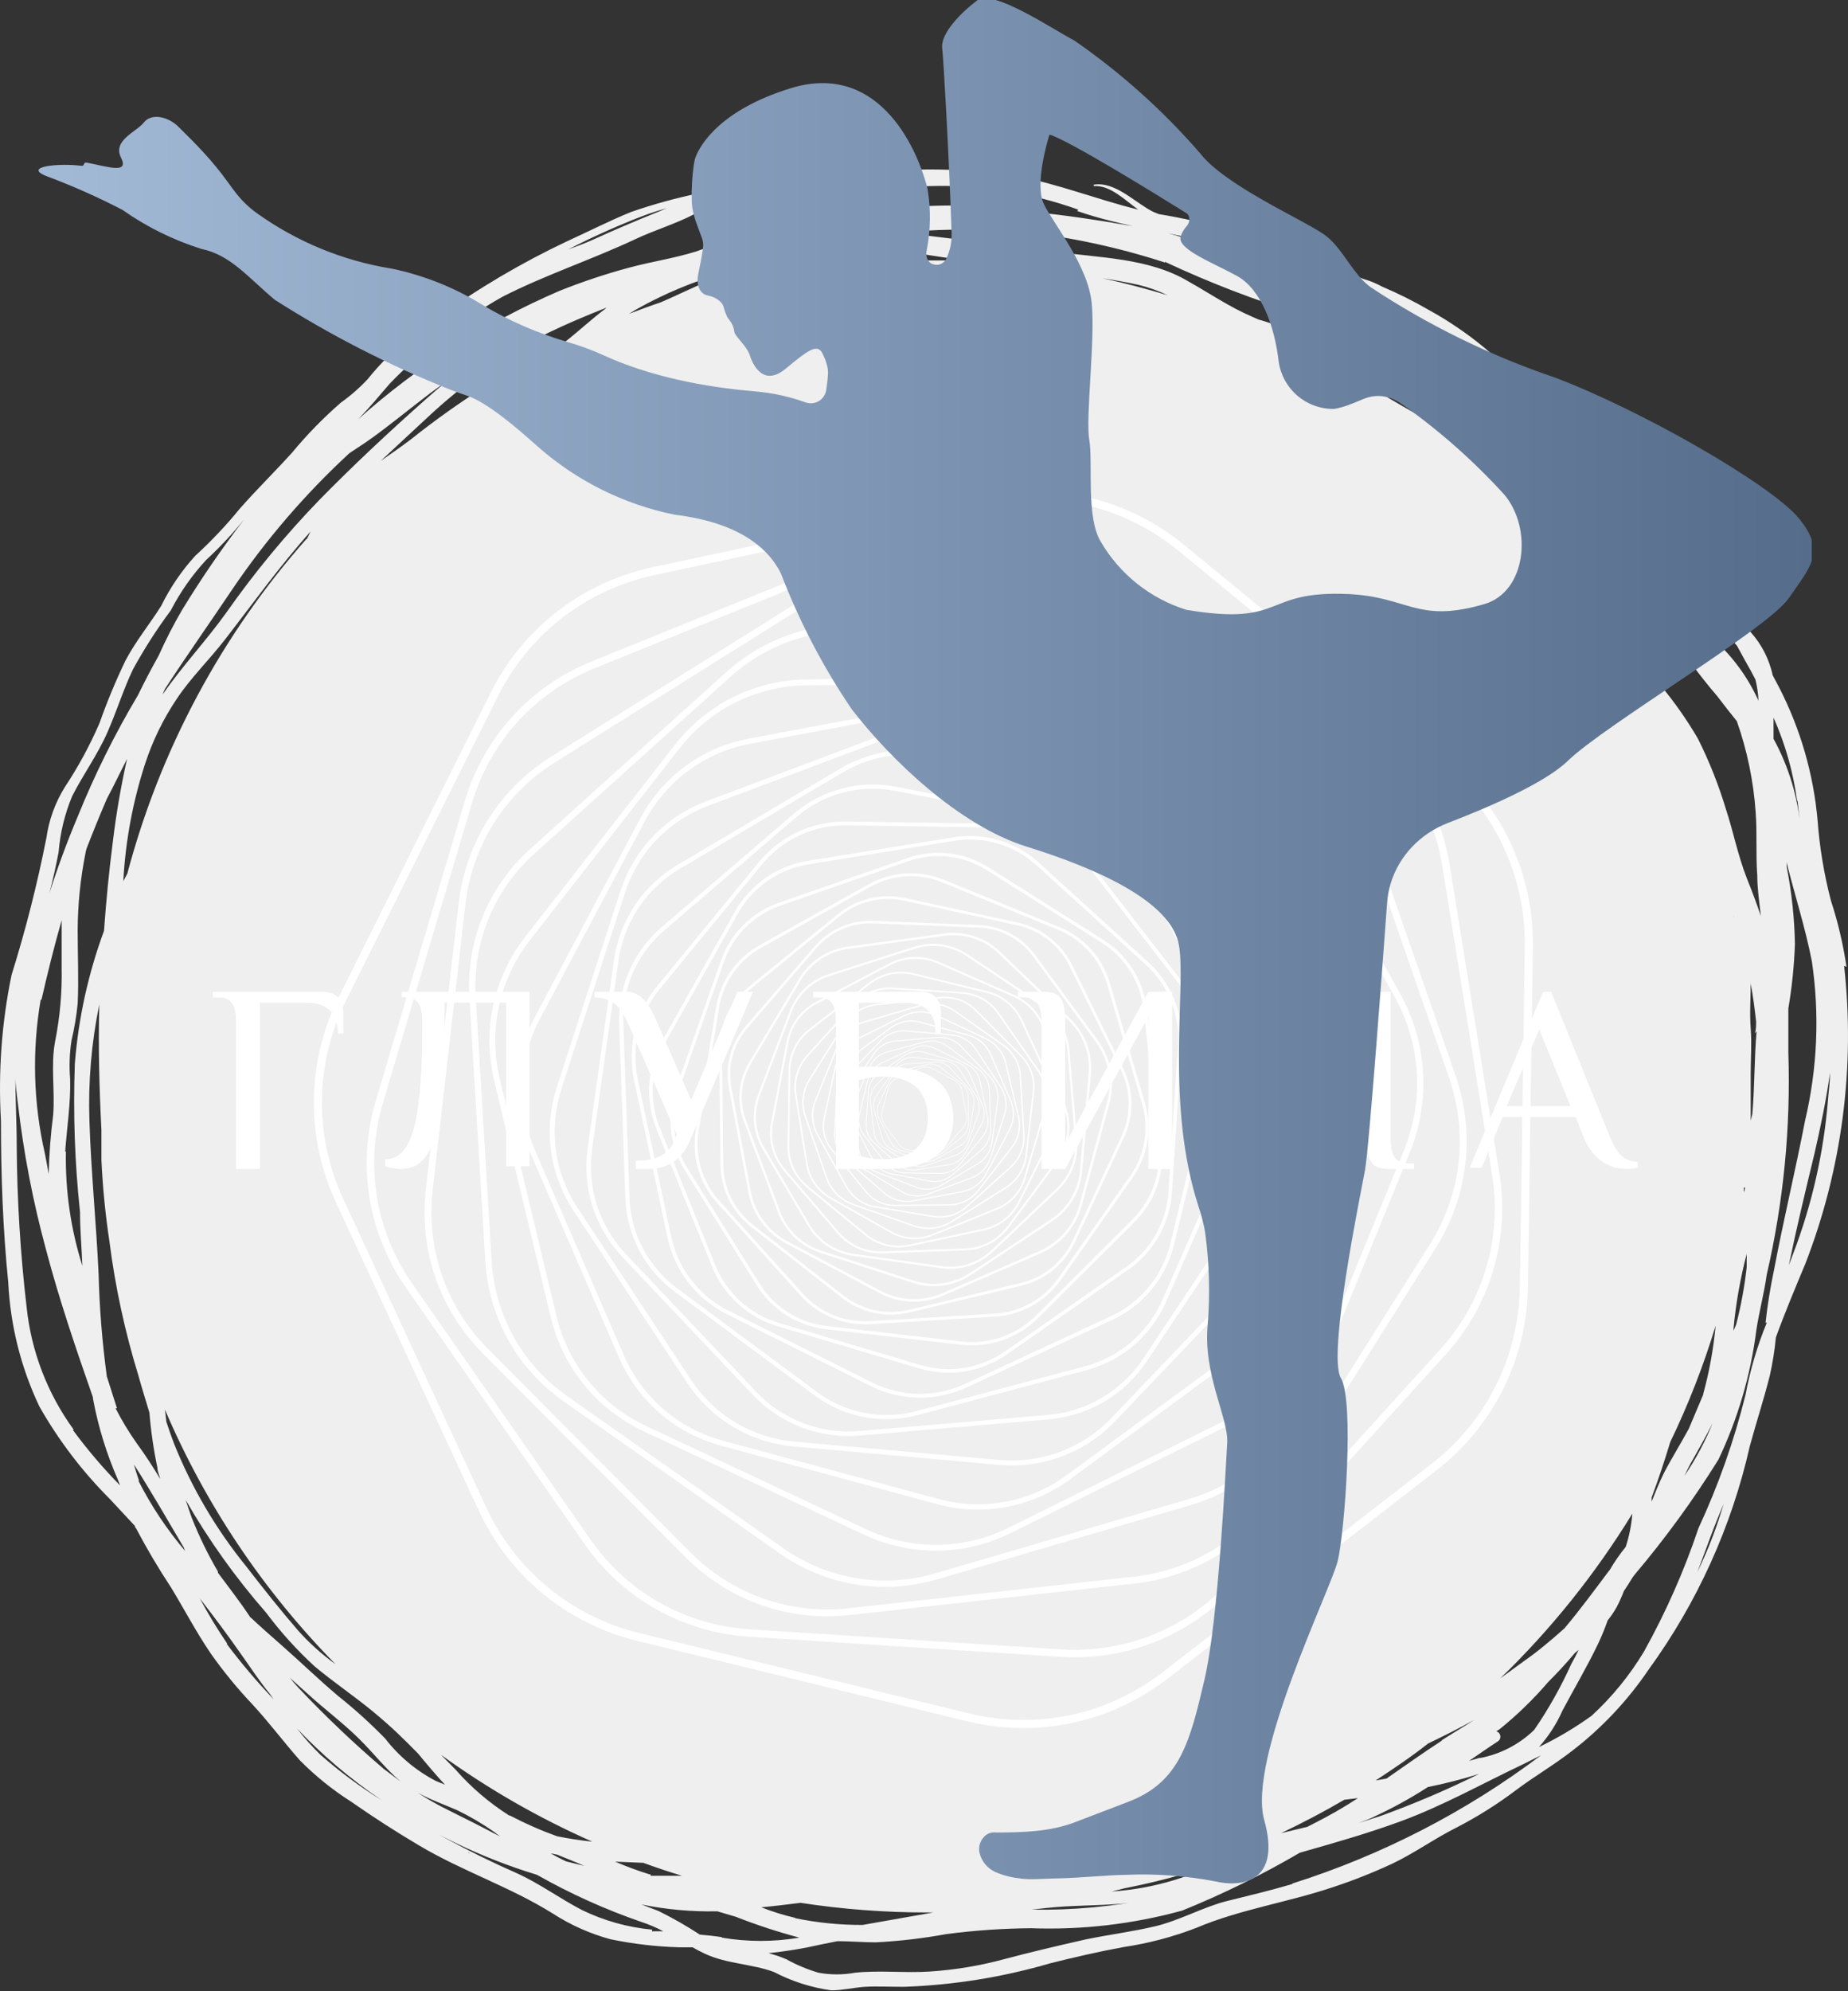 <?xml version="1.0" encoding="UTF-8"?> <svg xmlns="http://www.w3.org/2000/svg" width="1484" height="1598" viewBox="0 0 1484 1598" fill="none"><rect x="0" y="0" width="1484" height="1598" fill="#333333" stroke="none"/> <path d="M1436.48 1015.42C1442.71 985.389 1449.89 955.551 1457.07 925.901C1461.99 904.372 1466.52 882.844 1469.55 861.126C1469.55 868.869 1468.41 876.234 1467.85 883.599C1464.4 925.495 1455.05 966.693 1440.07 1005.97C1438.93 1009.18 1437.61 1012.39 1436.48 1015.42ZM1362.97 1262.05L1373.74 1232.97C1376.96 1224.29 1380.55 1215.6 1384.14 1206.91C1379.53 1222.79 1373.79 1238.32 1366.94 1253.37L1362.97 1262.05ZM1037.21 1512.28C1019.82 1517.38 1002.44 1521.54 984.865 1525.88C967.291 1530.22 947.073 1541.36 928.177 1545.9C909.281 1550.43 890.385 1552.7 871.489 1556.66C849.758 1561.57 828.028 1566.67 806.676 1572.34C787.092 1577.65 767.025 1581.01 746.775 1582.35C726.746 1583.67 706.716 1581.21 686.686 1583.29C676.942 1585.08 666.953 1585.08 657.209 1583.29C648.275 1580.65 639.658 1577.04 631.511 1572.52C626.856 1570.52 622.055 1568.88 617.149 1567.62C631.327 1566.16 645.4 1563.83 659.288 1560.63L672.514 1557.98C682.718 1557.98 692.922 1558.93 703.126 1558.93C722.146 1557.96 741.083 1555.76 759.814 1552.32C782.495 1549.33 805.34 1547.75 828.217 1547.6C869.077 1549.05 909.92 1544.28 949.34 1533.43C981.915 1520.25 1013.49 1504.72 1043.82 1486.98C1071.03 1479.23 1098.43 1471.49 1125.07 1461.67C1158.9 1449.21 1190.83 1431.26 1223.52 1415.78L1237.5 1408.79C1177.41 1454.05 1110.06 1488.78 1038.34 1511.53L1037.21 1512.28ZM523.803 1548.73C504.099 1546.93 484.889 1541.55 467.115 1532.87C449.353 1523.61 433.291 1511.71 414.962 1503.41C377.073 1486.77 340.609 1467.06 305.933 1444.48C288.771 1433.83 272.527 1421.76 257.37 1408.41C250.578 1401.82 244.263 1394.75 238.474 1387.26C258.61 1408.48 280.973 1427.48 305.177 1443.92C343.821 1470.53 386.33 1491.04 431.213 1504.73C457.9 1519.85 485.92 1532.5 514.922 1542.5C521.047 1544.51 526.989 1547.03 532.684 1550.05H523.426L523.803 1548.73ZM182.542 1319.28C174.527 1307.53 167.147 1295.36 160.434 1282.83C171.96 1297.75 183.298 1312.86 194.069 1328.34C201.627 1338.92 208.43 1349.49 216.555 1359.31L219.767 1363.85C206.303 1349.75 193.684 1334.86 181.976 1319.28H182.542ZM59.152 1147.42C38.108 1118.52 25.071 1084.58 21.36 1049.03C16.352 1006.09 13.702 962.902 13.423 919.669C13.423 900.784 12.29 881.899 12.29 863.014C12.29 870.568 13.424 878.122 14.368 885.676C18.924 925.15 26.44 964.226 36.855 1002.57C47.437 1042.8 60.853 1082.08 74.647 1121.55V1122.49C78.811 1144.91 85.532 1166.77 94.676 1187.65L96.377 1192.18C82.768 1178.28 70.14 1163.45 58.585 1147.8L59.152 1147.42ZM58.018 638.849C67.088 621.097 78.614 605.422 86.551 587.104C94.487 568.785 99.022 553.488 106.769 537.247C115.794 520.758 125.96 504.92 137.192 489.846C144.771 475.157 154.306 461.562 165.536 449.432C176.51 439.288 186.74 428.37 196.148 416.761C178.235 440.091 161.582 464.361 146.262 489.468C139.291 501.387 132.983 513.681 127.366 526.294C121.508 536.681 116.029 547.256 110.738 558.021C92.139 589.216 75.967 621.795 62.364 655.468C53.861 675.675 46.303 696.07 39.689 716.844C42.46 706.142 44.917 695.189 47.058 683.984C48.306 668.456 52.006 653.222 58.018 638.849ZM515.678 173.522C522.103 171.067 528.716 168.989 535.519 167.101L528.716 169.934C510.954 177.11 493.948 184.286 476.563 192.218C469.95 195.239 463.147 197.694 456.345 200.149C475.637 190.231 495.443 181.343 515.678 173.522ZM865.064 169.367C901.911 182.209 940.648 186.174 978.44 196.561C983.164 197.694 987.888 199.205 992.423 200.716C1001.87 203.738 1011.32 207.137 1020.77 210.536L1027.19 212.802C1049.3 220.923 1071.03 230.177 1092.57 238.864C1107.25 244.757 1121.57 251.504 1135.47 259.071C1147.3 270.695 1159.93 281.485 1173.26 291.364C1188.72 301.792 1202.48 314.53 1214.07 329.134C1202.55 318.936 1190.26 310.249 1177.98 300.24C1165.88 289.595 1152.85 280.052 1139.06 271.724C1132.63 267.758 1126.02 263.792 1119.03 260.015C1102.59 251.328 1085.58 244.152 1069.14 235.465C1051.71 225.845 1033.73 217.268 1015.29 209.781C998.092 203.171 979.763 201.66 962.757 194.862C944.019 188.173 924.643 183.427 904.935 180.698C879.803 176.354 854.672 172.577 829.351 170.122C818.391 168.423 807.432 166.723 796.283 165.779C776.396 164.645 756.46 164.645 736.572 165.779C716.054 165.524 695.54 166.597 675.16 168.989C635.627 176.904 596.772 187.89 558.95 201.849C541.376 207.326 523.237 209.97 505.663 214.691C486.407 219.847 467.477 226.154 448.975 233.576C390.006 259.004 335.518 293.757 287.604 336.499C296.485 327.435 304.61 317.614 312.924 307.983C325.42 294.86 339.152 282.971 353.929 272.479C369.369 259.477 386.009 247.969 403.625 238.108C438.205 220.545 474.485 208.648 509.631 192.218C525.504 184.664 542.132 179.943 558.005 171.633C577.798 162.328 599.12 156.697 620.929 155.014C639.825 153.126 660.799 155.014 680.64 153.126C700.48 151.237 724.478 149.915 746.398 149.349C787.035 148.145 827.54 154.55 865.82 168.234L865.064 169.367ZM1342 443.389C1346.85 447.52 1351.4 452.001 1355.6 456.797C1340.84 447.766 1325.2 440.238 1308.93 434.324L1302.69 431.491C1299.62 426.285 1296.28 421.242 1292.68 416.383L1289.28 411.473C1279.31 397.943 1268.18 385.306 1256.02 373.703C1252.05 368.982 1247.9 364.449 1243.93 359.917L1239.96 353.496C1248.1 363.975 1256.8 373.999 1266.04 383.523C1288.9 406.752 1317.43 423.371 1341.62 444.333L1342 443.389ZM1443.47 642.626C1444.41 650.746 1445.36 659.056 1446.11 667.176C1444.2 641.156 1436.72 615.849 1424.2 592.958V590.314C1424.2 585.404 1424.2 580.683 1424.2 575.962C1433.63 597.173 1439.99 619.62 1443.09 642.626H1443.47ZM1103.34 1458.08C1118.32 1451.2 1132.78 1443.24 1146.61 1434.29C1160.52 1431.49 1174.27 1427.96 1187.81 1423.71C1161.9 1436.55 1135.27 1447.9 1108.07 1457.7L1090.87 1463.18C1095.03 1461.67 1099 1460.16 1103.15 1458.27L1103.34 1458.08ZM995.825 1490.19C976.929 1495.85 960.489 1503.59 942.538 1509.07C926.308 1513.98 909.571 1517.02 892.652 1518.14L903.234 1515.49C933.653 1509.53 963.542 1501.13 992.612 1490.37C999.603 1487.73 1006.78 1485.65 1013.96 1483.58L1010.19 1485.84L995.825 1490V1490.19ZM840.121 1531.36C860.529 1529.09 881.315 1529.66 901.912 1527.77C910.173 1526.86 918.375 1525.47 926.476 1523.61C894.217 1530.22 861.33 1533.26 828.406 1532.68L840.121 1531.36ZM638.69 1539.29C629.358 1537.14 620.2 1534.3 611.292 1530.79C621.685 1529.84 632.266 1528.52 642.848 1527.2C676.424 1532.36 710.348 1534.95 744.319 1534.94H749.421L692.733 1544.95C674.452 1545.03 656.212 1543.19 638.313 1539.48L638.69 1539.29ZM935.546 210.158C970.973 226.766 1007.53 240.839 1044.95 252.272C1059.62 256.441 1073.75 262.27 1087.09 269.646H1074.81C1054.48 268.239 1034.41 264.24 1015.1 257.749L1010.56 256.427L1005.84 254.35C986.943 246.229 971.448 235.464 954.253 225.833C922.697 206.948 882.448 206.948 847.302 202.038C807.809 196.184 767.939 192.218 728.258 187.119H718.621C749.694 183.844 781.002 183.401 812.156 185.797H818.769C858.459 190.007 897.599 198.362 935.546 210.725V210.158ZM1359.95 1170.46C1365.24 1161.21 1370.53 1151.58 1375.25 1142.32C1369.22 1157.19 1361.61 1171.37 1352.58 1184.63C1354.85 1179.9 1357.11 1175.18 1359.95 1170.46ZM1079.53 1444.48L1090.49 1443.16C1079.17 1450.55 1067.43 1457.3 1055.35 1463.37L1049.87 1466.2L1028.7 1471.3C1046.09 1462.99 1063.09 1454.12 1079.53 1444.48ZM366.967 1452.79C377.307 1457.78 387.228 1463.59 396.633 1470.17L401.546 1473.94C387.941 1466.77 374.147 1459.78 360.353 1452.98C351.752 1448.79 343.422 1444.05 335.411 1438.82C345.425 1444.3 356.385 1448.26 366.967 1452.79ZM293.462 355.196C309.901 343.865 325.207 331.023 341.079 318.936C346.937 314.404 352.984 310.06 359.031 305.906C353.362 310.438 347.882 315.159 342.591 319.881C312.925 346.131 284.014 373.136 256.237 401.464C229.188 429.459 204.36 459.513 181.976 491.357C165.536 514.396 146.262 534.603 130.579 557.454C131.127 555.911 131.758 554.398 132.468 552.922C149.853 526.294 168.37 500.044 186.133 473.605C213.267 433.44 244.972 396.556 280.612 363.694L293.462 355.196ZM1100.32 279.656C1116.17 284.277 1129.68 294.739 1138.11 308.927C1150.32 323.298 1163.38 336.92 1177.23 349.719C1183.42 355.577 1189.17 361.89 1194.42 368.604C1195.05 369.441 1195.62 370.325 1196.12 371.248C1182.72 360.213 1168.44 350.297 1153.42 341.598C1137.73 332.345 1121.67 323.657 1106.18 314.026C1090.68 304.395 1072.54 290.987 1055.35 280.033L1051.38 277.578C1067.25 280.411 1083.69 277.578 1099.75 280.6L1100.32 279.656ZM1392.07 1069.24C1392.07 1068.11 1392.07 1067.16 1392.07 1066.22C1393.98 1046.01 1397.52 1025.99 1402.65 1006.35C1402.65 1006.35 1402.65 1004.46 1402.65 1003.33V1016.93C1400.94 1032.53 1398.1 1048 1394.15 1063.2L1391.51 1069.24H1392.07ZM447.275 1488.49C454.644 1491.51 462.013 1494.34 469.194 1497.55L454.644 1493.96C450.487 1492.07 446.33 1489.81 442.173 1487.54L447.275 1488.49ZM246.222 432.435C177.931 509.577 128.624 601.603 102.235 701.169L99.022 707.213C100.732 675.106 106.641 643.361 116.596 612.787C122.579 594.536 131.034 577.19 141.727 561.231C153.065 544.046 168.182 529.505 180.842 513.075C203.517 483.803 224.681 454.153 249.434 426.581L246.222 433.002V432.435ZM486.956 247.173C475.24 255.86 464.47 266.058 453.321 274.745C409.591 296.027 368.339 322.057 330.309 352.363L328.042 354.063C320.861 359.539 313.302 364.638 305.744 369.926C318.404 358.028 331.253 346.32 343.536 334.8C372.241 307.89 404.624 285.19 439.716 267.38C454.833 260.015 470.517 253.405 486.389 247.173H486.956ZM1287.96 439.423C1294.19 449.809 1299.86 460.385 1306.85 470.583C1315.74 484.46 1327 496.669 1340.11 506.654H1341.24V507.787C1352.62 525.657 1365.24 542.696 1379.03 558.776C1384.14 565.575 1389.43 572.185 1394.72 578.794C1403.02 602.302 1408.1 626.822 1409.83 651.691C1411.16 668.687 1409.83 685.873 1411.16 702.869C1411.16 713.634 1412.86 724.398 1413.99 735.162C1410.59 724.965 1406.81 714.955 1402.84 705.135C1395.47 686.25 1391.88 667.365 1386.03 649.613C1380.17 630.119 1372.65 611.164 1363.54 592.958C1354.7 577.774 1344.59 563.37 1333.31 549.9C1323.48 536.492 1315.92 521.761 1306.28 508.164C1306.28 506.465 1304.96 504.765 1304.4 503.066C1299.31 489.476 1291.32 477.164 1280.96 466.995C1267.74 451.698 1257.53 434.135 1243.17 419.971C1241.47 418.083 1239.58 416.383 1237.88 414.683C1236.77 413.313 1235.76 411.861 1234.86 410.34C1250.92 417.894 1266.79 426.014 1282.1 435.079L1288.52 438.667L1287.96 439.423ZM1401.33 953.096V951.018C1401.33 952.907 1401.33 954.796 1400.39 956.684C1400.3 957.5 1400.3 958.323 1400.39 959.139C1400.28 957.126 1400.28 955.109 1400.39 953.096H1401.33ZM408.916 1457.14C392.946 1447.03 378.502 1434.69 366.022 1420.5L354.117 1408.41C392.055 1435.84 432.781 1459.2 475.619 1478.1C466.102 1477.14 456.641 1475.69 447.275 1473.76C434.312 1469.09 421.685 1463.53 409.483 1457.14H408.916ZM1392.45 734.974C1392.54 735.537 1392.54 736.11 1392.45 736.673V733.652C1392.39 734.09 1392.39 734.535 1392.45 734.974ZM1292.49 1260.17C1280.59 1276.03 1269.06 1291.7 1256.4 1306.81C1245.82 1316.25 1234.67 1325.7 1223.71 1333.25L1204.81 1347.04C1245.57 1307.6 1281.18 1263.18 1310.82 1214.84C1310.1 1223.89 1308.32 1232.83 1305.53 1241.47C1300.69 1247.41 1296.33 1253.73 1292.49 1260.36V1260.17ZM1410.59 827.699C1408.7 849.606 1409.08 871.89 1407.19 893.986C1406.84 895.769 1406.4 897.534 1405.87 899.273C1405.87 889.831 1405.87 880.388 1405.87 870.946V861.503C1405.87 849.795 1406.81 837.708 1405.87 825.433C1404.92 813.158 1405.87 801.449 1405.87 789.362C1407.76 799.56 1409.08 809.569 1410.21 819.956C1410.21 822.978 1410.21 826.188 1409.27 829.399L1410.59 827.699ZM592.963 215.824C574.067 222.245 556.494 231.121 538.731 239.053L530.606 242.641C522.102 245.473 513.6 248.684 505.097 251.894L510.009 248.873C536.009 234.099 563.923 222.978 592.963 215.824ZM133.602 1141.19L132.468 1131.37C164.939 1207.45 211.409 1276.76 269.464 1335.71C258.492 1327.83 248.418 1318.77 239.419 1308.7C224.87 1291.89 211.264 1274.71 197.848 1257.33C173.558 1227.48 153.936 1194.11 139.649 1158.38C137.57 1152.71 135.492 1147.05 133.602 1141.19ZM522.48 1504.35H521.536C512.169 1501.43 502.961 1498.03 493.948 1494.15L516.623 1495.1C526.827 1498.87 537.031 1502.27 547.612 1505.48H522.48V1504.35ZM1367.89 1118.91L1356.17 1146.67C1349.75 1158.57 1342.38 1170.27 1336.14 1182.36C1332.36 1189.91 1329.34 1197.66 1326.31 1205.21V1201.81C1331.79 1187.27 1336.71 1172.35 1341.24 1157.43C1355.81 1127.27 1368.01 1096.01 1377.71 1063.95C1375.98 1082.53 1372.63 1100.92 1367.7 1118.91H1367.89ZM914.383 228.666C922.402 230.609 930.192 233.394 937.625 236.975C920.366 231.687 902.982 227.155 885.472 223.378C895.109 224.889 904.368 226.4 914.383 228.666ZM725.423 202.038L740.54 203.926C752.255 205.815 763.971 207.515 775.875 209.025C765.294 209.025 754.712 209.025 743.941 209.025C687.986 208.972 632.247 215.951 578.035 229.799C584.837 226.589 591.829 223.567 598.631 220.734C612.874 215.648 627.914 213.153 643.037 213.369C643.415 213.245 643.744 213.005 643.977 212.682C644.211 212.36 644.337 211.973 644.337 211.575C644.337 211.177 644.211 210.789 643.977 210.467C643.744 210.145 643.415 209.905 643.037 209.781C632.785 209.582 622.536 210.34 612.425 212.047L617.716 210.725C636.906 206.794 656.357 204.269 675.916 203.171C691.247 201.667 706.69 201.667 722.022 203.171H725.423V202.038ZM93.92 1130.24C91.275 1121.74 88.441 1113.24 85.795 1104.74C82.091 1077.5 79.883 1050.08 79.181 1022.59C77.292 981.612 73.135 940.631 71.812 899.651C70.747 868.287 73.412 836.907 79.748 806.17C78.804 839.974 79.748 873.59 81.449 907.205C81.449 911.549 81.449 915.892 81.449 920.236C81.449 924.579 81.449 927.412 81.449 931.189C82.466 953.003 84.611 974.75 87.874 996.343C92.552 1033.02 100.392 1069.22 111.305 1104.55C113.95 1114.37 116.973 1123.44 119.997 1133.83C121.184 1148.68 123.33 1163.44 126.421 1178.02C126.421 1181.04 127.933 1184.06 128.689 1187.08C122.831 1177.26 116.973 1168.2 109.793 1158.38C103.45 1149.42 97.766 1140.02 92.787 1130.24H93.92ZM201.061 1298.13C192.935 1285.85 183.865 1274.14 174.984 1262.24V1261.3C166.902 1247.5 159.89 1233.11 154.009 1218.24C152.309 1213.33 150.608 1208.61 149.097 1203.89C167.6 1236.1 189.246 1266.4 213.721 1294.35C225.328 1309.88 238.36 1324.29 252.646 1337.41C267.763 1350.06 284.392 1361.2 299.698 1373.85C315.003 1386.51 324.262 1395.76 335.788 1407.47C342.78 1415.97 349.961 1424.47 357.33 1432.4L349.96 1429.38C334.115 1421.12 320.254 1409.52 309.334 1395.38C297.474 1383.2 284.851 1371.78 271.542 1361.2C255.859 1347.98 241.12 1333.63 225.625 1320.03C217.5 1312.86 209.186 1305.68 201.249 1298.13H201.061ZM1157.76 1397.08C1142.65 1406.9 1128.1 1417.29 1113.36 1427.49L1104.66 1429C1119.03 1419.56 1133.2 1410.11 1146.8 1399.35C1159.27 1393.31 1171.56 1387.26 1183.65 1380.46C1175.15 1386.13 1166.27 1391.23 1157.76 1396.71V1397.08ZM1189.89 332.722C1206.51 348.397 1222.58 364.827 1239.39 380.124L1246.38 386.545L1261.12 403.919C1262.82 406.185 1264.34 408.451 1266.04 410.529L1261.5 408.074C1246.01 400.331 1230.13 393.155 1214.45 386.167C1213.83 384.761 1213.33 383.309 1212.94 381.824C1208.59 367.836 1200.33 355.384 1189.13 345.942C1175.34 333.1 1161.73 320.069 1149.26 305.906C1144.72 300.807 1140.57 295.708 1136.03 290.798C1142.79 294.294 1149.12 298.538 1154.93 303.451C1166.83 313.46 1178.74 322.336 1190.64 332.722H1189.89ZM52.349 924.202C53.672 905.317 56.884 885.488 56.318 865.847C55.465 855.515 55.846 845.118 57.451 834.875C59.746 825.24 61.387 815.46 62.364 805.604C63.309 786.719 62.364 766.511 62.364 746.871C62.454 726.072 64.543 705.329 68.6 684.928C68.825 683.586 69.141 682.262 69.544 680.962C74.646 667.743 80.126 654.335 85.795 641.115L90.33 632.428L102.045 609.011C97.073 631.212 93.226 653.651 90.519 676.241C87.496 699.659 85.228 723.265 83.528 747.06C70.849 781.382 62.964 817.286 60.096 853.76C58.65 893.467 60.039 933.227 64.254 972.736C64.254 987.089 65.576 1001.44 66.143 1015.98C56.776 986.31 52.309 955.31 52.916 924.202H52.349ZM111.683 1188.59C110.171 1184.25 108.848 1179.9 107.525 1175.37C114.895 1186.7 121.697 1198.41 128.689 1209.93L147.585 1242.04C147.91 1243.09 148.353 1244.1 148.908 1245.06C134.134 1227.72 121.45 1208.7 111.116 1188.4L111.683 1188.59ZM308.2 1419.74C284.39 1399.44 261.683 1377.88 240.175 1355.16C237.529 1352.33 235.073 1349.49 232.617 1346.47L247.355 1359.69C260.583 1371.78 275.132 1382.54 287.982 1395.19C300.831 1407.85 309.334 1419.37 321.616 1429.75L308.2 1419.74ZM1188.75 1410.68L1179.68 1413.32C1187.43 1408.04 1195.18 1402.56 1203.11 1397.46C1203.77 1396.95 1204.28 1396.26 1204.57 1395.48C1204.87 1394.7 1204.94 1393.85 1204.79 1393.03C1204.63 1392.21 1204.25 1391.45 1203.69 1390.83C1203.13 1390.21 1202.4 1389.76 1201.6 1389.53L1204.25 1387.83C1218.35 1376.46 1231.38 1363.81 1243.17 1350.06C1250.73 1342.51 1257.91 1334.76 1264.71 1326.64L1267.74 1324.19C1265.85 1327.96 1263.96 1331.74 1261.88 1335.33C1253.54 1353.87 1243.54 1371.63 1232.02 1388.4C1219.96 1400.1 1204.71 1407.98 1188.19 1411.06L1188.75 1410.68ZM1376.01 497.778C1382.62 505.143 1389.24 511.375 1394.91 518.362L1401.71 530.827C1404.54 535.737 1407.19 540.458 1409.65 545.368C1411.04 550.934 1411.87 556.63 1412.1 562.364C1402.03 540.055 1386.58 520.589 1367.13 505.709L1353.15 495.134C1346.26 481.4 1336.91 469.046 1325.56 458.686L1322.16 455.664C1326.13 457.364 1329.9 458.874 1333.68 460.763C1350.09 469.963 1364.43 482.433 1375.82 497.4L1376.01 497.778ZM33.264 802.582C38.177 781.053 43.468 759.713 49.515 738.562C49.515 751.593 49.515 764.434 49.515 776.332C49.93 796.357 48.156 816.368 44.224 836.008C40.634 854.893 44.224 875.478 42.712 894.741C40.671 910.466 39.472 926.289 39.122 942.142C38.177 936.854 37.044 931.378 36.099 926.09C26.758 885.429 25.602 843.316 32.698 802.204L33.264 802.582ZM579.735 1554.77C573.877 1553.83 568.02 1553.26 561.973 1552.7C551.34 1545.74 540.297 1539.44 528.905 1533.81L515.111 1528.52C535.124 1532.62 555.534 1534.45 575.956 1534L590.695 1538.34C607.434 1544.91 624.53 1550.52 641.903 1555.15C621.328 1558.64 600.31 1558.64 579.735 1555.15V1554.77ZM1418.9 1061.31C1411.18 1080.05 1405.42 1099.54 1401.71 1119.47C1392.56 1156.29 1379.9 1192.14 1363.92 1226.55C1352.39 1260.88 1337.71 1294.07 1320.08 1325.7C1308.61 1344.73 1294.49 1362.02 1278.13 1377.06C1264.78 1386.66 1250.62 1395.06 1235.8 1402.18C1243.6 1393.48 1249.98 1383.6 1254.7 1372.91C1264.15 1355.16 1274.54 1337.6 1283.23 1319.47C1286.15 1313.31 1288.74 1307.01 1290.98 1300.58C1293.65 1297.25 1296.05 1293.72 1298.16 1290C1300.38 1285.79 1302.34 1281.44 1304.02 1276.97C1306.47 1273.39 1308.74 1269.8 1311.01 1266.02L1312.71 1263.75C1337.35 1234.65 1359.83 1203.78 1379.98 1171.41C1395.56 1138.61 1405.83 1103.55 1410.4 1067.54C1412.67 1052.62 1416.64 1038.08 1418.72 1023.16C1432.23 964.741 1438.08 904.812 1436.1 844.884C1436.1 833.176 1436.1 821.278 1436.1 809.38C1438.99 792.266 1440.76 774.981 1441.39 757.636C1440.99 736.835 1438.77 716.11 1434.78 695.693C1434.78 693.238 1434.78 690.594 1433.64 687.95C1440.45 715.9 1449.52 743.472 1455 771.61C1461.28 814.19 1459.42 857.576 1449.52 899.462C1441.77 939.499 1432.13 979.346 1424.57 1019.38C1421.59 1033.42 1419.31 1047.6 1417.77 1061.87L1418.9 1061.31ZM1482.77 775.954C1480.14 757.942 1475.97 740.188 1470.3 722.887C1464.74 701.605 1461.14 679.86 1459.53 657.923C1456.21 621.179 1445.88 585.41 1429.11 552.544L1423.44 541.78C1423.11 539.991 1422.67 538.225 1422.12 536.492C1418.57 524.449 1412.08 513.48 1403.22 504.576C1395.8 488.855 1387.01 473.815 1376.96 459.63C1355.97 436.461 1332.09 416.086 1305.91 399.009C1277.18 375.307 1251.76 347.869 1230.32 317.426C1207.3 289.566 1179.22 266.307 1147.56 248.873C1135.36 241.807 1122.74 235.5 1109.77 229.988C1106.54 228.251 1103.19 226.737 1099.75 225.456L1095.03 223.945C1078.02 217.146 1060.45 210.914 1043.63 205.06C1026.81 199.205 1005.84 190.896 988.077 184.853C969.141 179.374 949.896 175.023 930.444 171.822L926.287 170.122C911.548 162.946 895.865 145.383 878.292 148.216V149.349C891.519 148.404 903.423 160.68 914.005 168.234C880.937 160.113 849.38 147.46 815.935 141.228C776.467 135.22 736.383 134.395 696.701 138.773L680.451 139.906H672.137C660.465 139.754 648.794 140.258 637.179 141.417H636.045C616.354 142.387 596.833 145.554 577.845 150.859C575.862 151.313 573.906 151.881 571.988 152.559L560.839 155.203C542.526 159.022 524.475 164.005 506.797 170.122C489.602 177.11 472.596 185.797 455.589 193.54C418.872 210.869 383.829 231.541 350.905 255.294C336.881 264.845 323.557 275.384 311.035 286.832C305.467 292.308 300.23 298.109 295.351 304.206C288.826 311.21 281.608 317.538 273.81 323.091C259.693 335.34 246.611 348.73 234.695 363.127C220.901 378.424 206.162 392.777 192.557 408.263C181.598 421.712 169.66 434.337 156.844 446.033C145.85 458.076 136.625 471.62 129.445 486.258C120.186 500.988 109.226 514.208 100.912 529.882C92.986 546.286 85.984 563.12 79.938 580.305C72.158 598.283 62.799 615.536 51.971 631.861C44.272 644.285 39.252 658.179 37.233 672.653C29.894 709.766 20.558 746.456 9.266 782.564C1.334 820.992 -1.524 860.292 0.763 899.462C0.763 942.898 2.275 986.145 6.621 1029.2C8.294 1063.7 16.771 1097.52 31.564 1128.73C47.017 1155.97 66.086 1181 88.252 1203.13L108.281 1224.66C108.281 1224.66 108.281 1225.98 109.226 1226.55C117.809 1242.87 127.206 1258.76 137.381 1274.14C148.152 1291.89 157.6 1310.02 169.315 1327.21C179.52 1341.66 190.761 1355.36 202.95 1368.19C216.177 1382.54 227.892 1398.22 240.742 1412.76C253.168 1425.36 266.988 1436.51 281.935 1446C299.509 1458.27 317.649 1469.98 336.167 1480.93C370.935 1501.71 409.672 1514.36 444.062 1535.89C458.337 1545.1 473.954 1552.04 490.358 1556.47C508.464 1560.21 526.863 1562.36 545.345 1562.89H556.115C559.328 1564.78 562.729 1566.48 565.941 1567.99C583.515 1576.3 603.733 1576.11 621.496 1582.72C635.904 1590.24 651.5 1595.23 667.601 1597.45C676.482 1597.45 685.553 1595.19 694.434 1594.62C703.315 1594.05 715.408 1594.62 725.801 1594.62C765.614 1593.25 805.098 1586.91 843.334 1575.74C862.23 1571.01 882.637 1566.29 902.289 1562.7C922.329 1559.73 941.976 1554.54 960.867 1547.22C995.635 1532.49 1034.18 1526.82 1070.09 1514.74C1086.38 1509.39 1102.34 1503.08 1117.89 1495.85C1135.84 1487.35 1151.9 1475.64 1169.67 1466.77C1186.22 1458.23 1202.02 1448.32 1216.91 1437.12C1231.65 1425.98 1247.71 1416.72 1262.26 1405.39C1286.16 1387.05 1306.96 1364.99 1323.86 1340.05C1362.83 1286.44 1390.48 1225.46 1405.11 1160.83C1410.21 1141.95 1416.45 1123.06 1421.17 1104.18C1423.47 1094.03 1425.11 1083.75 1426.09 1073.39C1433.27 1053.56 1441.58 1033.92 1449.89 1013.91C1479.27 937.983 1489.9 856.1 1480.88 775.199L1482.77 775.954Z" fill="#EFEFEF"></path> <path d="M189.734 821.887C189.734 808.964 187.637 800.352 175.084 800.352H170.891V796.05H257.779C272.437 796.05 275.578 804.662 275.578 813.275V829.418H271.393C271.393 812.195 261.972 804.662 245.217 804.662H208.585V938.124H189.734" fill="white"></path> <path d="M189.734 821.887C189.734 808.964 187.637 800.352 175.084 800.352H170.891V796.05H257.779C272.437 796.05 275.578 804.662 275.578 813.275V829.418H271.393C271.393 812.195 261.972 804.662 245.217 804.662H208.585V938.124H189.734V821.887Z" fill="white"></path> <path d="M425.13 796.05V936.007H406.502V804.534H356.833V829.977C356.833 916.921 344.415 938.124 321.644 938.124C317.508 938.124 312.331 937.061 309.227 936.007V930.706C328.894 929.643 339.239 908.437 339.239 821.493C339.239 808.772 337.175 800.288 324.757 800.288H322.676V796.05" fill="white"></path> <path d="M425.13 796.05V936.007H406.502V804.534H356.833V829.977C356.833 916.921 344.416 938.124 321.644 938.124C317.508 938.124 312.331 937.061 309.227 936.007V930.706C328.894 929.643 339.239 908.437 339.239 821.493C339.239 808.772 337.175 800.288 324.757 800.288H322.676V796.05H425.13Z" fill="white"></path> <path d="M543.617 910.557L505.376 823.62C500.214 811.955 496.075 801.353 477.473 800.296V796.05H502.275C515.715 796.05 521.915 807.717 527.086 819.382L554.987 882.996L592.19 796.05H604.592L553.746 915.858C547.959 929.643 537.417 938.124 520.877 938.124H510.545V931.76C522.947 931.76 536.588 928.579 541.547 915.858" fill="white"></path> <path d="M543.617 910.557L505.376 823.62C500.214 811.955 496.075 801.353 477.473 800.296V796.05H502.275C515.715 796.05 521.915 807.717 527.086 819.382L554.987 882.996L592.19 796.05H604.592L553.746 915.858C547.959 929.643 537.417 938.124 520.877 938.124H510.545V931.76C522.947 931.76 536.588 928.579 541.547 915.858L543.617 910.557Z" fill="white"></path> <path d="M708.774 863.858C702.712 863.858 695.641 864.937 689.579 866.874V927.575C695.641 929.512 702.712 930.585 708.774 930.585C731.009 930.585 745.148 919.829 745.148 897.226C745.148 874.62 731.009 863.858 708.774 863.858ZM738.285 796.05C752.426 796.05 755.456 804.662 755.456 813.266V829.418H751.418C751.418 812.195 742.324 804.662 726.152 804.662H689.579V856.325H711.806C735.048 856.325 765.36 862.785 765.36 897.226C765.36 931.664 735.048 938.124 711.806 938.124H671.385V821.878C671.385 808.964 669.369 800.361 657.243 800.361H653.196V796.05" fill="white"></path> <path d="M708.774 863.858C702.712 863.858 695.641 864.937 689.579 866.874V927.575C695.641 929.512 702.712 930.585 708.774 930.585C731.009 930.585 745.148 919.829 745.148 897.224C745.148 874.62 731.009 863.858 708.774 863.858ZM738.285 796.05C752.426 796.05 755.456 804.662 755.456 813.266V829.418H751.418C751.418 812.195 742.324 804.662 726.152 804.662H689.579V856.325H711.806C735.048 856.325 765.36 862.785 765.36 897.224C765.36 931.664 735.048 938.124 711.806 938.124H671.385V821.878C671.385 808.964 669.369 800.361 657.243 800.361H653.196V796.05H738.285Z" fill="white"></path> <path d="M922.265 815.424L855.343 938.124H836.522V821.878C836.522 808.964 834.428 800.361 821.882 800.361H817.703V796.05H836.522C851.164 796.05 855.343 800.361 855.343 821.878V918.75L922.265 796.05H941.084V938.124H922.265" fill="white"></path> <path d="M922.265 815.424L855.343 938.124H836.522V821.878C836.522 808.964 834.428 800.361 821.882 800.361H817.703V796.05H836.522C851.164 796.05 855.343 800.361 855.343 821.878V918.75L922.265 796.05H941.084V938.124H922.265V815.424Z" fill="white"></path> <path d="M1116.64 912.29C1116.64 925.21 1118.74 933.814 1131.31 933.814H1135.5V938.124H1116.64C1101.97 938.124 1097.78 933.814 1097.78 912.29V869.239H1034.9V938.124H1016.03V821.887C1016.03 808.964 1013.94 800.361 1001.36 800.361H997.166V796.05H1016.03C1030.7 796.05 1034.9 800.361 1034.9 821.887V860.627H1097.78V796.05H1116.64" fill="white"></path> <path d="M1116.64 912.29C1116.64 925.21 1118.74 933.814 1131.31 933.814H1135.5V938.124H1116.64C1101.97 938.124 1097.78 933.814 1097.78 912.29V869.239H1034.9V938.124H1016.03V821.887C1016.03 808.964 1013.94 800.361 1001.36 800.361H997.166V796.05H1016.03C1030.7 796.05 1034.9 800.361 1034.9 821.887V860.627H1097.78V796.05H1116.64V912.29Z" fill="white"></path> <path d="M1209.81 887.916H1261.34L1236.1 825.961L1209.81 887.916ZM1314.96 937.053C1312.86 937.691 1309.7 938.124 1306.56 938.124C1297.09 938.124 1280.06 934.911 1270.8 910.349L1265.54 896.463H1206.66L1189.83 937.053H1180.37L1239.26 796.05H1245.57L1291.83 910.349C1298.35 926.372 1303.39 931.713 1314.96 932.775" fill="white"></path> <path d="M1209.81 887.916H1261.34L1236.1 825.961L1209.81 887.916ZM1314.96 937.053C1312.86 937.691 1309.7 938.124 1306.56 938.124C1297.09 938.124 1280.06 934.911 1270.8 910.349L1265.54 896.461H1206.66L1189.83 937.053H1180.37L1239.26 796.05H1245.57L1291.83 910.349C1298.35 926.372 1303.39 931.713 1314.96 932.775V937.053Z" fill="white"></path> <path d="M768.058 868.504C767.381 867.932 766.635 867.424 765.835 866.985L749.138 858.129C745.694 856.293 741.668 856.133 738.091 857.69L720.754 865.218C717.18 866.774 714.546 869.818 713.535 873.584L708.604 891.831C707.579 895.597 708.325 899.56 710.639 902.713L721.833 917.94C724.133 921.08 727.693 922.97 731.59 923.13L750.469 923.872C754.363 924.018 758.059 922.425 760.611 919.469L772.962 905.172C775.515 902.206 776.566 898.324 775.848 894.48L772.377 875.909C771.819 872.971 770.29 870.376 768.058 868.504ZM723.626 920.521C722.83 919.844 722.098 919.071 721.458 918.206L710.278 902.979C707.886 899.72 707.116 895.611 708.165 891.712L713.096 873.465C714.148 869.566 716.874 866.403 720.584 864.806L737.917 857.278C741.613 855.667 745.789 855.841 749.353 857.73L766.036 866.587C769.613 868.49 772.084 871.854 772.816 875.818L776.287 894.398C777.043 898.362 775.94 902.407 773.309 905.465L760.958 919.762C758.31 922.823 754.482 924.485 750.442 924.325L750.469 924.1L750.442 924.325L731.577 923.579C728.612 923.46 725.845 922.37 723.626 920.521Z" fill="white"></path> <path d="M774.093 871.962C773.47 871.22 772.765 870.539 771.993 869.93L755.799 857.294C752.464 854.672 748.182 853.756 744.047 854.74L724.079 859.514C719.958 860.498 716.568 863.28 714.761 867.11L706.052 885.715C704.244 889.559 704.299 893.935 706.171 897.741L715.278 916.162C717.154 919.952 720.608 922.652 724.743 923.558L744.82 927.919C748.955 928.825 753.223 927.8 756.504 925.127L772.432 912.144C775.716 909.471 777.578 905.494 777.523 901.252L777.312 880.716C777.285 877.458 776.142 874.397 774.093 871.962ZM716.714 919.261C715.983 918.382 715.36 917.425 714.839 916.373L705.732 897.952C703.792 894.016 703.737 889.481 705.599 885.504L714.322 866.909C716.184 862.932 719.706 860.058 723.974 859.034L743.942 854.26C748.21 853.235 752.638 854.205 756.106 856.905L772.285 869.541C775.743 872.241 777.762 876.314 777.802 880.703L778.017 901.252C778.068 905.641 776.141 909.751 772.738 912.515L756.81 925.499C753.407 928.277 749.006 929.329 744.714 928.4L744.765 928.158L744.714 928.4L724.651 924.034C721.5 923.343 718.736 921.668 716.714 919.261Z" fill="white"></path> <path d="M779.903 876.803C779.372 875.901 778.749 875.036 778.031 874.236L763.087 857.65C760.003 854.218 755.589 852.41 750.988 852.689L728.705 854.047C724.107 854.327 719.959 856.639 717.301 860.418L704.456 878.679C701.812 882.455 701.043 887.151 702.329 891.567L708.591 913.008C709.895 917.438 713.087 920.976 717.342 922.719L738 931.177C742.268 932.92 747.026 932.641 751.042 930.39L770.533 919.511C774.56 917.25 777.299 913.355 778.055 908.806L781.7 886.779C782.272 883.293 781.618 879.796 779.903 876.803ZM709.561 916.6C708.938 915.534 708.445 914.377 708.088 913.154L701.825 891.713C700.481 887.137 701.281 882.285 704.031 878.373L716.875 860.112C719.615 856.199 723.92 853.792 728.682 853.513L750.964 852.171C755.722 851.878 760.282 853.755 763.485 857.292L778.429 873.878C781.618 877.429 783.004 882.149 782.231 886.871L778.576 908.898C777.79 913.607 774.958 917.649 770.799 919.964L751.308 930.857C747.135 933.186 742.214 933.479 737.799 931.667L737.908 931.429L737.799 931.667L717.141 923.209C713.911 921.878 711.263 919.552 709.561 916.6Z" fill="white"></path> <path d="M785.208 883.096C784.81 882.031 784.303 880.982 783.68 879.984L770.812 859.408C768.151 855.165 763.777 852.397 758.805 851.825L734.702 849.06C729.729 848.488 724.839 850.191 721.289 853.729L704.098 870.845C700.549 874.383 698.82 879.279 699.378 884.254L702.049 908.382C702.597 913.37 705.334 917.759 709.574 920.432L730.104 933.384C734.331 936.061 739.463 936.643 744.208 935.009L767.116 927.027C771.847 925.393 775.516 921.736 777.193 917.013L785.249 894.108C786.526 890.492 786.485 886.621 785.208 883.096ZM702.397 912.41C701.93 911.147 701.624 909.819 701.467 908.446L698.806 884.319C698.234 879.16 700.018 874.104 703.687 870.447L720.877 853.317C724.56 849.66 729.624 847.889 734.77 848.488L758.873 851.253C764.015 851.839 768.549 854.713 771.302 859.102L784.17 879.691C786.924 884.08 787.509 889.413 785.794 894.309L777.738 917.201C776.009 922.094 772.207 925.87 767.313 927.572L744.395 935.553C739.487 937.256 734.171 936.643 729.784 933.878L729.944 933.626L729.784 933.878L709.272 920.909C706.052 918.89 703.659 915.897 702.397 912.41Z" fill="white"></path> <path d="M789.688 890.822C789.477 889.613 789.129 888.39 788.653 887.219L778.759 862.744C776.714 857.705 772.551 853.915 767.341 852.369L742.053 844.855C736.829 843.298 731.271 844.204 726.82 847.316L705.174 862.4C700.709 865.526 697.955 870.419 697.598 875.86L695.91 902.181C695.549 907.622 697.663 912.835 701.692 916.505L721.207 934.249C725.237 937.909 730.635 939.516 736.005 938.638L762.048 934.449C767.419 933.571 772.034 930.353 774.706 925.603L787.656 902.62C789.701 898.99 790.392 894.839 789.688 890.822ZM695.522 906.57C695.256 905.122 695.178 903.645 695.27 902.157L696.972 875.819C697.333 870.194 700.188 865.114 704.817 861.893L726.445 846.799C731.074 843.578 736.829 842.648 742.227 844.259L767.514 851.773C772.912 853.367 777.217 857.293 779.331 862.52L789.225 886.981C791.338 892.207 790.964 898.02 788.2 902.926L775.25 925.923C772.487 930.83 767.712 934.17 762.144 935.062L736.111 939.264C730.54 940.17 724.958 938.505 720.782 934.715L720.996 934.477L720.782 934.715L701.267 916.972C698.207 914.193 696.213 910.533 695.522 906.57Z" fill="white"></path> <path d="M793.025 899.94C793.025 898.585 792.892 897.227 792.6 895.885L786.63 867.818C785.395 862.033 781.644 857.191 776.352 854.559L750.707 841.736C745.418 839.09 739.302 838.998 733.932 841.484L707.926 853.548C702.569 856.047 698.686 860.77 697.277 866.531L690.497 894.394C689.102 900.155 690.365 906.124 693.993 910.806L711.541 933.486C715.158 938.168 720.635 940.905 726.553 941.001L755.213 941.413C761.132 941.491 766.676 938.924 770.437 934.351L788.625 912.178C791.507 908.677 793.025 904.37 793.025 899.94ZM689.262 899.011C689.262 897.414 689.446 895.817 689.83 894.234L696.613 866.371C698.06 860.412 702.089 855.516 707.647 852.935L733.653 840.871C739.207 838.293 745.537 838.385 751.013 841.126L776.658 853.946C782.148 856.687 786.018 861.689 787.294 867.685L793.263 895.739C794.54 901.724 793.039 907.881 789.156 912.617L770.954 934.777C767.074 939.509 761.329 942.182 755.203 942.09L726.54 941.678C720.41 941.586 714.747 938.754 710.996 933.912L711.262 933.697L710.996 933.912L693.462 911.231C690.695 907.67 689.262 903.386 689.262 899.011Z" fill="white"></path> <path d="M794.889 910.347C795.141 908.897 795.247 907.409 795.192 905.904L794.089 874.755C793.865 868.33 790.768 862.436 785.608 858.605L760.576 840.038C755.403 836.207 748.875 834.958 742.667 836.619L712.54 844.614C706.332 846.276 701.282 850.6 698.702 856.491L686.177 885.035C683.598 890.929 683.839 897.578 686.831 903.272L701.333 930.869C704.324 936.562 709.671 940.525 715.971 941.737L746.588 947.587C752.905 948.799 759.323 947.097 764.204 942.905L787.868 922.608C791.605 919.404 794.048 915.08 794.889 910.347ZM683.985 889.744C684.288 888.041 684.782 886.366 685.5 884.742L698.025 856.198C700.696 850.093 705.92 845.612 712.356 843.896L742.466 835.904C748.902 834.188 755.668 835.479 761.012 839.452L786.047 858.009C791.39 861.973 794.596 868.078 794.835 874.728L795.937 905.876C796.176 912.54 793.398 918.846 788.348 923.18L764.694 943.464C759.63 947.802 752.983 949.569 746.442 948.319L715.838 942.453C709.297 941.203 703.766 937.107 700.669 931.216L701.003 931.042L700.669 931.216L686.164 903.615C683.89 899.295 683.158 894.439 683.985 889.744Z" fill="white"></path> <path d="M794.912 921.819C795.46 920.314 795.858 918.744 796.083 917.124L800.776 883.564C801.746 876.635 799.554 869.761 794.742 864.68L771.449 840.086C766.636 835.006 759.881 832.439 752.917 833.024L719.176 835.908C712.209 836.508 705.988 840.192 702.104 846.004L683.317 874.201C679.451 880.026 678.44 887.184 680.581 893.847L690.897 926.116C693.024 932.78 697.996 938.02 704.524 940.506L736.179 952.556C742.717 955.045 749.912 954.432 755.933 950.867L785.09 933.631C789.701 930.904 793.132 926.726 794.912 921.819ZM680.088 878.831C680.727 877.061 681.578 875.358 682.654 873.751L701.441 845.551C705.453 839.541 711.889 835.724 719.108 835.112L752.849 832.224C760.054 831.615 767.048 834.274 772.034 839.528L795.327 864.122C800.296 869.372 802.583 876.502 801.572 883.687L796.882 917.229C795.872 924.414 791.723 930.638 785.501 934.322L756.344 951.572C750.109 955.256 742.666 955.896 735.9 953.315L704.245 941.265C697.479 938.697 692.333 933.256 690.124 926.368L690.512 926.235L690.124 926.368L679.808 894.086C678.188 889.033 678.321 883.687 680.088 878.831Z" fill="white"></path> <path d="M792.788 934.109C793.652 932.608 794.37 930.997 794.915 929.308L806.269 894.274C808.624 887.039 807.559 879.258 803.372 872.915L783.085 842.189C778.881 835.845 772.143 831.814 764.577 831.136L727.912 827.85C720.346 827.173 712.995 829.941 707.743 835.433L682.31 862.074C677.061 867.566 674.642 875.043 675.663 882.572L680.621 919.066C681.646 926.608 685.982 933.166 692.496 937.051L724.11 955.935C730.638 959.82 738.456 960.525 745.565 957.852L780.025 944.896C785.477 942.85 789.943 939.033 792.788 934.109ZM677.977 866.408C678.988 864.641 680.237 862.979 681.673 861.461L707.107 834.834C712.542 829.141 720.149 826.281 727.99 826.985L764.659 830.258C772.49 830.962 779.467 835.14 783.816 841.698L804.104 872.435C808.437 879.006 809.539 887.066 807.106 894.54L795.756 929.574C793.322 937.061 787.71 942.955 780.345 945.72L745.885 958.676C738.52 961.444 730.424 960.726 723.658 956.681L692.057 937.807C685.288 933.779 680.809 926.993 679.757 919.185L680.182 919.134L679.757 919.185L674.798 882.691C674.015 876.97 675.159 871.277 677.977 866.408Z" fill="white"></path> <path d="M788.174 946.859C789.382 945.412 790.461 943.829 791.366 942.126L810.136 906.772C814.006 899.469 814.35 890.932 811.069 883.35L795.127 846.627C791.843 839.044 785.383 833.46 777.419 831.305L738.784 820.862C730.809 818.71 722.42 820.279 715.759 825.186L683.519 848.888C676.858 853.781 672.856 861.323 672.536 869.57L670.957 909.578C670.623 917.839 674.027 925.673 680.275 931.074L710.545 957.248C716.794 962.648 725.037 964.882 733.161 963.353L772.501 955.998C778.723 954.827 784.199 951.595 788.174 946.859ZM678.056 852.705C679.479 851.002 681.113 849.46 682.947 848.115L715.201 824.413C722.086 819.346 730.782 817.712 739.039 819.946L777.657 830.385C785.914 832.622 792.602 838.407 796.005 846.252L811.93 882.978C815.333 890.824 814.989 899.656 810.973 907.212L792.217 942.565C788.201 950.118 781.074 955.358 772.671 956.928L733.335 964.296C724.932 965.866 716.396 963.567 709.936 957.966L679.649 931.792C673.19 926.205 669.667 918.09 669.997 909.537L670.477 909.564L669.997 909.537L671.58 869.542C671.821 863.267 674.119 857.387 678.056 852.705Z" fill="white"></path> <path d="M780.836 959.648C782.405 958.333 783.851 956.828 785.141 955.18L811.905 920.879C817.436 913.8 819.403 904.729 817.314 895.992L807.199 853.668C805.109 844.945 799.248 837.736 791.111 833.929L751.733 815.458C743.609 811.637 734.331 811.746 726.272 815.723L687.293 835.009C679.237 838.986 673.533 846.3 671.634 855.091L662.393 897.613C660.477 906.38 662.645 915.41 668.309 922.38L695.788 956.11C701.451 963.08 709.854 967.016 718.829 966.924L762.328 966.471C769.203 966.393 775.69 963.972 780.836 959.648ZM680.728 838.067C682.562 836.51 684.608 835.183 686.83 834.076L725.823 814.79C734.144 810.667 743.755 810.561 752.172 814.511L791.55 832.986C799.966 836.936 806.041 844.386 808.196 853.43L818.324 895.754C820.479 904.797 818.443 914.188 812.729 921.515L785.965 955.817C780.25 963.148 771.636 967.404 762.328 967.51L718.842 967.963C709.548 968.055 700.855 963.972 694.978 956.764L667.512 923.031C661.635 915.822 659.402 906.472 661.383 897.388L661.886 897.493L661.383 897.388L670.609 854.867C672.059 848.203 675.636 842.336 680.728 838.067Z" fill="white"></path> <path d="M770.571 971.949C772.5 970.833 774.335 969.505 776.037 967.976L811.146 936.32C818.406 929.775 822.221 920.439 821.622 910.687L818.777 863.484C818.191 853.736 813.273 844.93 805.296 839.302L766.623 812.103C758.632 806.492 748.69 804.84 739.331 807.581L693.953 820.868C684.583 823.609 677.096 830.364 673.4 839.397L655.495 883.168C651.798 892.202 652.397 902.284 657.155 910.796L680.196 952.105C684.954 960.631 693.211 966.43 702.836 968.027L749.473 975.756C756.852 976.978 764.257 975.596 770.571 971.949ZM686.336 822.89C688.61 821.586 691.057 820.537 693.637 819.778L739.011 806.505C748.7 803.659 759.006 805.361 767.273 811.187L805.949 838.386C814.206 844.198 819.297 853.324 819.907 863.416L822.752 910.622C823.365 920.718 819.403 930.385 811.905 937.157L776.779 968.813C769.281 975.582 759.258 978.521 749.286 976.873L702.649 969.13C692.677 967.482 684.144 961.469 679.209 952.653L656.172 911.355C651.254 902.522 650.614 892.093 654.443 882.743L654.96 882.957L654.443 882.743L672.352 838.972C675.17 832.107 680.088 826.51 686.336 822.89Z" fill="white"></path> <path d="M757.277 983.173C759.55 982.335 761.742 981.273 763.859 979.955L807.423 952.688C816.411 947.063 822.262 937.778 823.47 927.246L829.334 876.172C830.542 865.623 826.941 855.262 819.457 847.747L783.187 811.317C775.717 803.803 765.374 800.156 754.816 801.314L703.751 806.966C693.211 808.137 683.916 813.95 678.253 822.928L650.828 866.406C645.165 875.372 643.913 886.278 647.398 896.295L664.268 944.857C667.75 954.885 675.489 962.651 685.485 966.175L733.957 983.255C741.628 985.968 749.82 985.887 757.277 983.173ZM695.219 807.712C697.904 806.741 700.709 806.077 703.619 805.757L754.684 800.105C765.598 798.893 776.316 802.672 784.052 810.453L820.318 846.882C828.071 854.663 831.795 865.399 830.542 876.305L824.695 927.379C823.429 938.299 817.381 947.901 808.076 953.727L764.509 980.994C755.191 986.82 743.915 988.069 733.545 984.412L685.087 967.333C674.717 963.69 666.715 955.64 663.111 945.269L646.241 896.707C642.623 886.319 643.926 875.041 649.79 865.756L650.308 866.076L649.79 865.756L677.218 822.278C681.51 815.455 687.854 810.398 695.219 807.712Z" fill="white"></path> <path d="M740.909 992.671C743.489 992.221 746.069 991.489 748.553 990.478L800.336 969.517C811.026 965.192 819.041 956.374 822.325 945.307L838.226 891.747C841.511 880.695 839.608 868.924 833.016 859.451L801.081 813.617C794.486 804.148 784.105 798.295 772.605 797.566L716.86 793.96C705.347 793.214 694.313 797.699 686.55 806.225L648.99 847.588C641.226 856.128 637.837 867.552 639.671 878.938L648.578 934.109C650.412 945.495 657.233 955.27 667.273 960.936L715.928 988.377C723.626 992.711 732.414 994.176 740.909 992.671ZM707.579 793.15C710.639 792.605 713.777 792.431 716.939 792.629L772.683 796.235C784.595 796.994 795.336 803.058 802.17 812.861L834.118 858.695C840.939 868.498 842.906 880.681 839.502 892.118L823.602 945.696C820.198 957.147 811.904 966.272 800.843 970.753L749.06 991.714C737.999 996.184 725.689 995.398 715.278 989.535L666.619 962.094C656.222 956.227 649.163 946.108 647.264 934.323L638.367 879.152C636.468 867.368 639.977 855.529 648.006 846.696L648.499 847.135L648.006 846.696L685.566 805.333C691.454 798.856 699.18 794.624 707.579 793.15Z" fill="white"></path> <path d="M721.596 999.769C724.452 999.769 727.338 999.466 730.21 998.867L789.583 986.204C801.842 983.595 812.09 975.655 817.688 964.443L844.824 910.109C850.419 898.887 850.606 885.931 845.341 874.558L819.788 819.452C814.509 808.083 804.514 799.863 792.336 796.894L733.348 782.519C721.171 779.553 708.5 782.253 698.596 789.928L650.574 827.103C640.67 834.775 634.874 846.375 634.7 858.902L633.812 919.647C633.638 932.177 639.087 943.934 648.767 951.888L695.683 990.446C703.102 996.551 712.223 999.769 721.596 999.769ZM723.577 779.883C726.94 779.883 730.329 780.295 733.678 781.109L792.666 795.485C805.283 798.559 815.639 807.072 821.105 818.843L846.644 873.945C852.107 885.73 851.91 899.139 846.114 910.75L818.978 965.096C813.182 976.707 802.574 984.913 789.889 987.613L730.503 1000.28C717.818 1002.98 704.79 999.81 694.767 991.563L647.851 953.005C637.825 944.772 632.175 932.603 632.376 919.62L633.254 858.889C633.438 845.909 639.434 833.899 649.699 825.959L650.135 826.531L649.699 825.959L697.704 788.784C705.229 782.944 714.296 779.883 723.577 779.883Z" fill="white"></path> <path d="M699.592 1003.71C702.649 1004.25 705.8 1004.46 708.979 1004.36L774.934 1002.02C788.547 1001.54 801.004 994.981 809.111 984.034L848.41 930.991C856.52 920.044 859.165 906.213 855.67 893.046L838.721 829.23C835.222 816.06 826.063 805.368 813.58 799.886L753.142 773.365C740.672 767.9 726.605 768.391 714.547 774.737L656.144 805.46C644.086 811.804 635.697 823.125 633.144 836.504L620.742 901.358C618.19 914.739 621.804 928.359 630.66 938.707L673.614 988.838C680.394 996.765 689.556 1001.94 699.592 1003.71ZM743.197 768.711C746.788 769.351 750.351 770.413 753.782 771.928L814.216 798.453C827.125 804.119 836.617 815.199 840.235 828.829L857.184 892.634C860.816 906.282 858.062 920.593 849.673 931.938L810.377 984.981C801.974 996.312 789.078 1003.09 774.985 1003.6L709.03 1005.93C694.94 1006.44 681.592 1000.57 672.416 989.86L629.462 939.732C620.289 929.01 616.553 914.927 619.2 901.065L631.602 836.211C634.25 822.352 642.929 810.636 655.413 804.078L655.773 804.769L655.413 804.078L713.815 773.341C722.977 768.523 733.266 766.967 743.197 768.711Z" fill="white"></path> <path d="M675.288 1003.78C678.467 1004.92 681.789 1005.76 685.219 1006.24L756.252 1016.2C770.917 1018.25 785.501 1013.58 796.242 1003.4L848.318 954.046C859.059 943.859 864.511 929.544 863.249 914.784L857.146 843.28C855.884 828.516 848.09 815.345 835.766 807.126L776.074 767.318C763.763 759.112 748.608 756.984 734.501 761.492L666.181 783.359C652.091 787.867 640.975 798.402 635.71 812.247L610.198 879.321C604.933 893.169 606.236 908.423 613.775 921.168L650.28 982.948C656.066 992.71 664.877 999.986 675.288 1003.78ZM766.302 760.454C770.039 761.812 773.64 763.634 777.033 765.895L836.712 805.702C849.475 814.215 857.531 827.848 858.848 843.133L864.95 914.637C866.25 929.919 860.614 944.734 849.489 955.283L797.427 1004.64C786.284 1015.19 771.21 1020.02 756.027 1017.89L684.981 1007.94C669.799 1005.81 656.624 997.021 648.82 983.813L612.298 922.043C604.494 908.835 603.153 893.05 608.602 878.712L634.114 811.637C639.566 797.309 651.066 786.403 665.663 781.735L665.929 782.549L665.663 781.735L733.984 759.868C744.701 756.439 756 756.705 766.302 760.454Z" fill="white"></path> <path d="M649.272 999.238C652.448 1001.09 655.851 1002.61 659.428 1003.76L733.599 1027.84C748.9 1032.8 765.386 1030.56 778.813 1021.68L843.862 978.675C857.292 969.805 865.814 955.518 867.247 939.477L874.2 861.789C875.637 845.749 869.79 830.174 858.143 819.054L801.772 765.173C790.126 754.053 774.307 748.908 758.365 751.087L681.098 761.581C665.159 763.75 651.277 772.927 643.037 786.761L603.071 853.743C594.818 867.561 593.34 884.136 599.004 899.203L626.432 972.226C630.764 983.769 638.848 993.228 649.272 999.238ZM792.587 755.983C796.337 758.139 799.846 760.757 803.049 763.818L859.433 817.712C871.478 829.218 877.539 845.35 876.049 861.949L869.095 939.651C867.608 956.25 858.793 971.041 844.887 980.231L779.837 1023.23C765.931 1032.42 748.873 1034.74 733.013 1029.6L658.856 1005.53C643.01 1000.38 630.553 988.478 624.689 972.877L597.261 899.871C591.401 884.255 592.942 867.098 601.478 852.787L641.441 785.804C649.977 771.493 664.346 761.993 680.859 759.746L680.978 760.665L680.859 759.746L758.113 749.238C770.226 747.59 782.271 750.025 792.587 755.983Z" fill="white"></path> <path d="M622.271 989.492C625.327 992.06 628.679 994.32 632.294 996.234L707.142 1036.02C722.593 1044.22 740.659 1044.93 756.706 1037.97L834.453 1004.22C850.5 997.259 862.317 983.574 866.878 966.682L888.986 884.817C893.533 867.925 890.211 850.141 879.855 836.044L829.665 767.716C819.311 753.62 803.343 745.131 785.859 744.44L701.186 741.103C683.706 740.412 667.128 747.607 655.679 760.855L600.268 825.002C588.836 838.25 584.115 855.714 587.331 872.913L602.912 956.253C605.386 969.434 612.248 981.072 622.271 989.492ZM821.582 756.146C825.172 759.163 828.443 762.636 831.302 766.521L881.475 834.845C892.202 849.449 895.647 867.857 890.926 885.348L868.831 967.2C864.114 984.691 851.869 998.869 835.25 1006.08L757.502 1039.82C740.887 1047.03 722.192 1046.3 706.185 1037.8L631.351 998.032C615.358 989.533 604.27 974.435 600.931 956.627L585.351 873.284C582.015 855.476 586.892 837.399 598.74 823.687L654.151 759.538C665.998 745.822 683.175 738.376 701.267 739.081L701.227 740.092L701.267 739.081L785.955 742.418C799.221 742.952 811.664 747.818 821.582 756.146Z" fill="white"></path> <path d="M595.204 973.93C597.994 977.254 601.16 980.315 604.655 983.052L677.27 1039.76C692.266 1051.46 711.478 1055.64 729.969 1051.22L819.55 1029.77C838.04 1025.34 853.278 1012.93 861.361 995.702L900.446 912.253C908.529 895.031 908.318 875.37 899.887 858.318L859.06 775.71C850.633 758.658 835.144 746.553 816.558 742.525L726.541 722.946C707.955 718.902 688.848 723.478 674.105 735.501L602.688 793.705C587.944 805.715 579.609 823.526 579.806 842.546L580.766 934.705C580.923 949.282 586.055 963.035 595.204 973.93ZM852.587 761.784C855.871 765.706 858.703 770.044 861.027 774.74L901.855 857.348C910.578 874.999 910.789 895.347 902.44 913.186L863.341 996.635C854.979 1014.47 839.211 1027.32 820.067 1031.91L730.476 1053.35C711.331 1057.93 691.442 1053.61 675.926 1041.48L603.314 984.796C587.784 972.664 578.772 954.417 578.571 934.732L577.615 842.57C577.4 822.872 586.042 804.438 601.306 792.003L672.723 733.799C687.984 721.363 707.768 716.615 727.004 720.804L726.766 721.868L727.004 720.804L817.024 740.37C831.142 743.441 843.544 751.011 852.587 761.784Z" fill="white"></path> <path d="M569.171 952.197C571.526 956.293 574.344 960.164 577.574 963.753L644.607 1038.16C658.446 1053.52 678.202 1061.62 698.848 1060.37L798.782 1054.33C819.417 1053.1 838.068 1042.67 849.952 1025.76L907.559 943.817C919.443 926.898 922.928 905.818 917.132 885.974L889.013 789.834C883.204 769.99 868.899 754.123 849.769 746.275L757.104 708.342C737.987 700.508 716.661 701.785 698.609 711.867L611.182 760.695C593.131 770.777 580.844 788.251 577.468 808.657L561.115 907.479C558.525 923.108 561.448 938.802 569.171 952.197ZM884.705 773.715C887.472 778.516 889.691 783.692 891.3 789.17L919.419 885.306C925.426 905.859 921.812 927.684 909.502 945.186L851.909 1027.13C839.599 1044.63 820.295 1055.42 798.928 1056.71L698.98 1062.75C677.617 1064.04 657.156 1055.66 642.838 1039.76L575.794 965.35C561.476 949.442 555.268 928.216 558.763 907.095L575.116 808.255C578.612 787.134 591.334 769.047 610.012 758.604L697.452 709.779C716.13 699.351 738.201 698.021 758.009 706.121L757.556 707.238L758.009 706.121L850.67 744.068C865.203 750.027 877.047 760.453 884.705 773.715Z" fill="white"></path> <path d="M545.401 923.991C547.157 928.819 549.43 933.488 552.221 937.941L609.933 1030.25C621.845 1049.31 641.483 1061.7 663.802 1064.27L771.929 1076.68C794.235 1079.25 816.173 1071.61 832.084 1055.76L909.209 978.92C925.12 963.053 932.845 941.149 930.358 918.816L918.408 810.589C915.934 788.242 903.624 768.558 884.626 756.562L792.587 698.437C773.589 686.44 750.525 683.793 729.304 691.175L626.497 726.927C605.28 734.309 588.835 750.695 581.361 771.898L545.214 874.605C539.499 890.844 539.659 908.189 545.401 923.991ZM916.839 792.512C918.898 798.178 920.294 804.136 920.988 810.296L932.937 918.523C935.503 941.653 927.516 964.33 911.043 980.755L833.922 1057.6C817.449 1074.01 794.742 1081.91 771.636 1079.26L663.496 1066.85C640.39 1064.19 620.065 1051.36 607.727 1031.63L550.016 939.313C537.678 919.588 535.031 895.686 542.77 873.741L578.931 771.033C586.654 749.085 603.671 732.114 625.646 724.48L728.453 688.728C750.416 681.08 774.294 683.82 793.969 696.243L793.278 697.347L793.969 696.243L886.008 754.366C900.431 763.477 911.149 776.883 916.839 792.512Z" fill="white"></path> <path d="M525.286 889.311C526.242 894.803 527.798 900.244 529.939 905.539L574.302 1015.25C583.464 1037.89 602.142 1054.88 625.554 1061.83L738.942 1095.54C762.354 1102.49 787.267 1098.48 807.303 1084.5L904.341 1016.81C924.377 1002.85 936.766 980.847 938.335 956.467L945.951 838.356C947.52 813.976 938.055 790.567 919.99 774.141L832.431 694.55C814.352 678.123 790.153 670.928 766.064 674.825L649.272 693.685C625.169 697.582 604.47 712.013 592.463 733.294L534.394 836.415C525.204 852.721 522.107 871.316 525.286 889.311ZM947.68 818.726C948.81 825.175 949.198 831.811 948.759 838.543L941.153 956.637C939.519 981.885 926.702 1004.65 905.961 1019.13L808.913 1086.81C788.173 1101.28 762.381 1105.45 738.146 1098.24L624.744 1064.53C600.505 1057.34 581.177 1039.76 571.698 1016.31L527.331 906.588C517.839 883.152 519.531 857.056 531.947 835.033L590.016 731.911C602.435 709.885 623.866 694.935 648.82 690.905L765.611 672.045C790.565 668.015 815.614 675.45 834.333 692.461L833.373 693.512L834.333 692.461L921.876 772.054C935.608 784.54 944.532 800.915 947.68 818.726Z" fill="white"></path> <path d="M510.278 848.4C510.278 854.468 510.914 860.573 512.204 866.651L538.993 992.475C544.523 1018.44 561.329 1040.14 585.071 1052.01L700.097 1109.51C723.842 1121.37 751.267 1121.77 775.346 1110.6L891.991 1056.46C916.081 1045.29 933.482 1024.08 939.772 998.287L970.202 873.301C976.478 847.498 970.76 820.657 954.515 799.655L875.811 697.918C859.567 676.916 835.025 664.653 808.488 664.268L679.914 662.405C653.381 662.02 628.492 673.565 611.635 694.088L530.021 793.495C517.112 809.219 510.278 828.543 510.278 848.4ZM975.759 852.592C975.759 859.722 974.909 866.903 973.169 874.019L942.736 999.006C936.249 1025.73 918.208 1047.67 893.281 1059.24L776.633 1113.38C751.706 1124.93 723.308 1124.52 698.728 1112.25L583.703 1054.75C559.12 1042.46 541.732 1019.99 536.001 993.112L509.213 867.288C503.485 840.395 510.21 812.795 527.652 791.541L609.27 692.146C626.726 670.905 652.476 658.947 679.955 659.346L808.529 661.208C836.008 661.607 861.415 674.31 878.231 696.043L877.023 696.987L878.231 696.043L956.935 797.779C969.286 813.728 975.759 832.945 975.759 852.592Z" fill="white"></path> <path d="M501.943 801.787C500.8 808.263 500.334 814.926 500.572 821.672L505.503 961.422C506.528 990.258 520.407 1016.66 543.581 1033.84L655.88 1117.12C679.054 1134.3 708.34 1139.9 736.217 1132.49L871.292 1096.58C899.183 1089.16 921.826 1069.75 933.418 1043.32L989.561 915.267C1001.15 888.838 1000.1 859.031 986.675 833.484L921.611 709.719C908.185 684.169 884.228 666.413 855.898 660.986L718.618 634.717C690.285 629.29 661.465 636.952 639.554 655.732L533.435 746.722C516.646 761.114 505.69 780.519 501.943 801.787ZM999.41 894.174C998.069 901.794 995.809 909.322 992.617 916.612L936.461 1044.66C924.457 1072.02 901.017 1092.13 872.156 1099.8L737.068 1135.71C708.207 1143.39 677.883 1137.59 653.899 1119.79L541.6 1036.53C517.616 1018.73 503.243 991.399 502.182 961.541L497.236 821.791C496.185 791.929 508.59 763.641 531.271 744.195L637.386 653.205C660.066 633.759 689.914 625.819 719.241 631.445L856.521 657.714C885.862 663.34 910.656 681.722 924.562 708.177L923.088 708.948L924.562 708.177L989.615 831.927C999.825 851.346 1003.12 873.131 999.41 894.174Z" fill="white"></path> <path d="M501.82 750.298C499.376 757.026 497.606 764.064 496.595 771.327L475.511 921.85C471.165 952.92 481.042 983.79 502.606 1006.58L607.101 1116.9C628.665 1139.67 658.962 1151.21 690.205 1148.55L841.576 1135.6C872.819 1132.93 900.71 1116.42 918.115 1090.31L1002.38 963.854C1019.78 937.758 1024.26 905.636 1014.71 875.764L968.421 730.998C958.861 701.111 936.568 677.583 907.265 666.423L765.268 612.369C735.964 601.21 703.673 603.977 676.684 619.938L545.904 697.307C525.232 709.544 509.838 728.245 501.82 750.298ZM1016.91 943.131C1014.02 951.044 1010.18 958.665 1005.38 965.863L921.12 1092.32C903.116 1119.35 874.228 1136.44 841.882 1139.21L690.512 1152.15C658.166 1154.92 626.803 1142.97 604.47 1119.39L499.985 1009.06C477.652 985.479 467.428 953.506 471.934 921.343L493.008 770.819C497.514 738.659 516.124 710.728 544.07 694.195L674.836 616.825C702.781 600.292 736.216 597.433 766.558 608.991L908.555 663.032C938.893 674.59 961.971 698.957 971.865 729.894L970.15 730.439L971.865 729.894L1018.15 874.657C1025.41 897.362 1024.84 921.305 1016.91 943.131Z" fill="white"></path> <path d="M511.394 695.154C507.497 701.897 504.295 709.092 501.834 716.687L450.875 873.82C440.361 906.263 445.106 941.188 463.893 969.64L554.934 1107.47C573.717 1135.92 603.977 1153.98 637.916 1157.03L802.386 1171.77C836.338 1174.8 869.324 1162.4 892.869 1137.75L1006.92 1018.28C1030.47 993.634 1041.34 960.102 1036.74 926.305L1014.51 762.6C1009.91 728.817 990.489 699.41 961.23 681.932L819.43 597.261C790.154 579.784 755.068 576.645 723.161 588.642L568.585 646.766C544.152 655.956 524.143 673.061 511.394 695.154ZM1026.39 998.834C1021.81 1006.76 1016.26 1014.21 1009.77 1021.01L895.701 1140.46C871.332 1166 837.189 1178.83 802.039 1175.68L637.559 1160.94C602.422 1157.8 571.1 1139.1 551.65 1109.64L460.622 971.808C441.158 942.345 436.254 906.195 447.141 872.612L498.097 715.463C508.974 681.879 534.18 655.504 567.203 643.081L721.78 584.958C754.817 572.534 791.138 575.793 821.449 593.882L963.248 678.554C993.549 696.656 1013.65 727.088 1018.41 762.083L1016.45 762.348L1018.41 762.083L1040.65 925.787C1044.13 951.457 1039 976.981 1026.39 998.834Z" fill="white"></path> <path d="M532.055 637.955C526.616 644.432 521.818 651.535 517.764 659.183L433.57 817.779C416.179 850.514 414.678 888.793 429.422 922.801L500.866 1087.53C515.61 1121.54 544.58 1146.59 580.356 1156.26L753.638 1203.08C789.397 1212.74 827.036 1205.71 856.894 1183.75L1001.53 1077.41C1031.37 1055.46 1049.33 1021.63 1050.8 984.598L1057.88 805.156C1059.35 768.114 1044.1 732.975 1016.07 708.741L880.255 591.336C852.214 567.089 815.256 557.1 778.843 563.923L602.41 596.949C574.506 602.176 549.872 616.714 532.055 637.955ZM1026.03 1060.26C1019.63 1067.9 1012.28 1074.82 1004.07 1080.87L859.423 1187.19C828.513 1209.92 789.544 1217.23 752.518 1207.21L579.237 1160.38C542.201 1150.38 512.206 1124.44 496.945 1089.23L425.501 924.504C410.237 889.297 411.792 849.663 429.793 815.77L513.99 657.174C531.977 623.284 563.921 599.809 601.628 592.746L778.057 559.72C815.764 552.658 854.025 563.006 883.059 588.091L1018.86 705.509C1047.89 730.594 1063.66 766.983 1062.15 805.33L1060.01 805.238L1062.15 805.33L1055.08 984.755C1053.98 1012.9 1043.66 1039.26 1026.03 1060.26Z" fill="white"></path> <path d="M564.958 580.597C557.927 586.516 551.44 593.206 545.64 600.628L425.605 754.502C400.825 786.264 391.983 826.953 401.356 866.134L446.758 1055.96C456.131 1095.15 482.412 1127.44 518.866 1144.53L695.527 1227.38C731.991 1244.49 773.604 1244.06 809.711 1226.2L984.589 1139.68C1020.69 1121.81 1046.3 1088.99 1054.85 1049.62L1096.28 858.888C1104.82 819.503 1095.15 779.018 1069.72 747.787L946.488 596.451C921.04 565.208 883.364 547.545 843.095 547.957L647.998 549.992C617.153 550.311 588.037 561.231 564.958 580.597ZM1014.05 1125.95C1005.78 1132.91 996.593 1138.92 986.651 1143.84L811.774 1230.36C774.387 1248.85 731.3 1249.3 693.556 1231.6L516.899 1148.74C479.141 1131.04 451.927 1097.62 442.238 1057.05L396.836 867.213C387.13 826.646 396.292 784.524 421.936 751.642L541.985 597.768C567.63 564.889 606.265 545.776 647.957 545.35L843.041 543.315C884.733 542.876 923.753 561.178 950.088 593.512L1073.32 744.846C1099.65 777.179 1109.68 819.104 1100.82 859.872L1098.55 859.378L1100.82 859.872L1059.4 1050.6C1052.9 1080.51 1036.89 1106.78 1014.05 1125.95Z" fill="white"></path> <path d="M610.999 525.437C602.344 530.425 594.152 536.371 586.549 543.234L429.022 685.258C396.503 714.586 379.366 756.469 381.997 800.188L394.774 1011.96C397.422 1055.67 419.462 1095.2 455.28 1120.39L628.731 1242.44C664.549 1267.63 709.178 1275.02 751.189 1262.72L954.717 1203.13C996.725 1190.83 1030.33 1160.53 1046.92 1119.99L1127.25 923.646C1143.83 883.12 1141.1 837.936 1119.77 799.698L1016.4 614.446C995.078 576.206 958.079 550.164 914.887 543.021L705.669 508.346C672.577 502.879 639.357 509.051 610.999 525.437ZM988.843 1194.01C978.66 1199.89 967.718 1204.6 956.14 1207.97L752.612 1267.57C709.113 1280.3 662.901 1272.64 625.835 1246.57L452.366 1124.53C415.303 1098.44 392.473 1057.52 389.737 1012.27L376.96 800.481C374.234 755.233 391.969 711.859 425.632 681.508L583.173 539.483C616.819 509.118 661.782 495.963 706.492 503.372L915.71 538.033C960.418 545.442 998.733 572.389 1020.82 611.985L1124.18 797.236C1146.26 836.833 1149.1 883.596 1131.92 925.563L1129.58 924.602L1131.92 925.563L1051.6 1121.92C1038.99 1152.71 1016.89 1177.8 988.843 1194.01Z" fill="white"></path> <path d="M670.691 475.071C660.491 478.795 650.587 483.61 641.163 489.502L445.732 611.802C405.395 637.047 379.151 678.651 373.729 725.935L347.445 955.053C342.033 1002.33 358.172 1048.81 391.757 1082.52L554.403 1245.94C587.984 1279.66 634.369 1296 681.656 1290.77L910.764 1265.41C958.051 1260.18 999.743 1234.1 1025.15 1193.84L1148.18 998.824C1173.57 958.577 1179.18 909.695 1163.55 864.74L1087.86 646.916C1072.24 601.946 1037.54 567.098 992.657 551.284L775.25 474.672C740.872 462.555 704.126 462.901 670.691 475.071ZM949.012 1262.1C937.018 1266.46 924.402 1269.44 911.36 1270.88L682.255 1296.23C633.304 1301.64 585.285 1284.74 550.519 1249.81L387.86 1086.41C353.094 1051.5 336.383 1003.39 341.992 954.413L368.277 725.31C373.889 676.35 401.062 633.282 442.818 607.147L638.249 484.86C680.009 458.711 730.608 453.112 777.071 469.485L994.491 546.097C1040.94 562.47 1076.88 598.554 1093.04 645.107L1168.74 862.932C1184.91 909.484 1179.11 960.079 1152.82 1001.76L1150.49 1000.29L1152.82 1001.76L1029.79 1196.78C1010.48 1227.36 982.103 1250.05 949.012 1262.1Z" fill="white"></path> <path d="M744.089 432.443C732.47 434.491 720.97 437.777 709.749 442.312L477.493 536.321C429.553 555.727 393.602 595.296 378.872 644.894L307.523 885.184C292.804 934.784 301.312 987.571 330.895 1030.01L474.182 1235.64C503.764 1278.09 550.319 1304.34 601.929 1307.67L851.961 1323.79C903.57 1327.11 953.12 1307.07 987.913 1268.76L1156.39 1083.24C1191.17 1044.97 1206.4 993.69 1198.15 942.615L1158.23 695.158C1149.99 644.083 1119.42 600.217 1074.37 574.813L856.096 451.742C821.572 432.283 782.177 425.713 744.089 432.443ZM893.533 1327.46C879.865 1329.87 865.816 1330.66 851.59 1329.75L601.544 1313.62C548.128 1310.18 499.908 1282.99 469.291 1239.06L326 1033.43C295.37 989.488 286.555 934.835 301.806 883.481L373.158 643.205C388.405 591.851 425.618 550.872 475.261 530.788L707.516 436.779C757.145 416.682 812.369 420.246 859.019 446.555L1077.29 569.613C1123.94 595.908 1155.6 641.33 1164.13 694.2L1204.04 941.672C1212.58 994.555 1196.82 1047.62 1160.81 1087.26L1158.6 1085.27L1160.81 1087.26L992.324 1272.78C965.897 1301.88 931.236 1320.81 893.533 1327.46Z" fill="white"></path> <path d="M830.703 400.65C817.875 400.65 804.939 402.007 792.081 404.734L525.726 461.514C470.737 473.232 424.805 508.798 399.681 559.114L277.981 802.847C252.854 853.166 252.003 911.275 275.653 962.299L390.253 1209.46C413.904 1260.49 458.801 1297.38 513.412 1310.69L778.018 1375.16C832.629 1388.48 889.452 1376.36 933.908 1341.94L1149.27 1175.16C1193.72 1140.74 1219.69 1088.75 1220.5 1032.51L1224.45 760.088C1225.27 703.852 1200.82 651.128 1157.38 615.416L946.95 442.481C913.661 415.121 872.755 400.65 830.703 400.65ZM821.823 1386.94C806.732 1386.94 791.523 1385.14 776.473 1381.47L511.871 1317C455.33 1303.22 408.853 1265.02 384.365 1212.19L269.779 965.023C245.288 912.208 246.153 852.035 272.172 799.95L393.881 556.215C419.887 504.129 467.456 467.3 524.368 455.157L790.74 398.389C847.655 386.259 906.095 400.504 951.058 437.467L1161.5 610.415C1206.47 647.364 1231.79 701.963 1230.94 760.18L1226.99 1032.62C1226.14 1090.84 1199.27 1144.66 1153.24 1180.31L1151.26 1177.73L1153.24 1180.31L937.883 1347.07C904.101 1373.22 863.42 1386.94 821.823 1386.94Z" fill="white"></path> <path d="M376.037 1486.44C376.587 1486.89 377.094 1487.4 377.549 1487.95L375.848 1486.63L376.037 1486.44Z" fill="#8D3D37"></path> <g clip-path="url(#clip0_104_2692)"> <path d="M843.31 108.177C859.692 113.486 928.935 156.243 952.561 170.979C956.001 173.124 955.676 178.48 952.954 181.485C950.839 183.821 949.219 186.561 948.192 189.54C944.519 199.825 973.724 210.661 993.378 221.497C1013.03 232.334 1023.69 262.454 1026.81 290.187C1028.32 300.814 1033.65 310.529 1041.79 317.522C1049.93 324.516 1060.34 328.313 1071.08 328.205C1077.43 327.479 1086.48 323.836 1094.38 320.448C1105.21 315.807 1116 317.444 1125.62 324.239C1155.66 345.451 1183.32 369.872 1208.1 397.079C1230.8 424.198 1225.74 475.132 1191.76 484.907C1190.66 485.224 1189.61 485.518 1188.63 485.788C1137.57 499.746 1130.41 478.992 1082.83 476.788C1013.22 473.666 1033.05 502.869 952.785 489.461C923.651 480.436 898.99 460.762 883.72 434.362C871.965 414.343 877.842 371.183 874.719 353C871.597 334.817 879.495 274.576 876.74 243.904C873.985 213.233 846.616 180.724 838.351 164.011C830.654 148.447 841.114 113.294 842.59 108.532C842.685 108.226 843.006 108.076 843.31 108.177ZM67.433 131.786C67.227 132.662 66.382 133.228 65.491 133.109C47.897 130.753 17.534 133.579 37.495 141.42C58.286 149.19 78.589 158.206 98.294 168.419C117.733 182.101 139.171 192.696 161.848 199.825C184.992 204.601 198.585 222.049 220.626 240.599C265.538 269.222 313.061 293.512 362.553 313.144C368.812 315.627 375.417 317.311 381.462 320.277C399.897 329.32 424.254 351.804 432.78 359.244C463.76 386.286 501.228 404.828 541.52 413.057C591.665 419.118 616.279 438.587 627.116 460.259C641.831 498.696 660.937 535.304 684.057 569.355C714.365 608.658 769.653 662.472 824.575 679.552C879.496 696.633 940.478 723.08 946.723 758.527C952.698 792.438 935.641 885.517 962.296 967.812C964.709 975.26 966.913 982.802 967.946 990.562C971.131 1014.51 971.778 1038.75 969.867 1062.86C965.826 1103.26 986.766 1138.34 985.48 1158.18C984.194 1178.01 978.684 1299.6 967.112 1348.64C955.54 1397.67 947.642 1430.37 905.946 1446.16L863.074 1462.56C843.11 1470.19 821.335 1470.73 799.961 1470.77C796.927 1470.39 793.771 1471.15 791.423 1473.11C790.048 1474.25 788.89 1475.65 788.02 1477.25C786.408 1480.2 785.888 1483.63 786.552 1486.93C787.308 1490.22 788.789 1493.29 790.886 1495.93C792.984 1498.57 795.645 1500.7 798.675 1502.18C804.849 1504.95 811.418 1506.75 818.146 1507.5C819.953 1507.79 821.771 1507.99 823.593 1508.09C831.465 1508.55 839.381 1507.74 847.265 1507.63C867.282 1507.35 888.443 1504.9 903.742 1504.75C928.052 1503.67 952.404 1505.46 976.296 1510.08C997.787 1515.03 1029.01 1510.08 1015.24 1460.85C1001.46 1411.63 1068.5 1276.09 1074.2 1252.95C1079.89 1229.81 1087.61 1124.38 1076.77 1106.02C1065.93 1087.65 1092.2 960.373 1096.06 939.619C1099.46 921.288 1111.18 761.688 1113.87 724.666C1114.25 719.523 1115.16 714.525 1116.61 709.578C1123.3 686.864 1140.71 668.966 1162.81 660.471C1195.17 648.034 1240.61 628.491 1258.98 610.679C1288.92 581.66 1419.71 504.705 1436.6 479.911C1453.5 455.117 1466.73 443.178 1444.69 416.18C1422.64 389.182 1318.31 329.307 1248.7 303.044C1196.44 285.315 1146.68 260.932 1100.65 230.497C1100.02 230.006 1099.42 229.526 1098.83 229.057C1085.47 218.423 1077.35 198.057 1063.36 188.255C1045.54 175.765 983.643 148.951 963.438 122.687C933.829 88.618 900.076 58.386 862.964 32.692C844.596 22.958 797.206 -8.999 784.899 0.184C772.592 9.367 755.142 26.447 756.612 38.753C757.654 46.393 762.143 126.749 764.182 187.18C764.41 193.938 763.065 200.641 760.286 206.805C759.005 210.304 755.462 212.834 751.748 212.528C751.285 212.49 750.824 212.419 750.367 212.314C745.437 211.617 743.077 206.401 744.051 201.519C747.335 185.062 747.616 168.123 744.856 151.522C735.488 114.789 703.344 49.589 634.646 70.894C578.443 88.324 562.689 115.958 558.818 125.433C557.93 127.605 557.481 129.904 557.146 132.227C555.729 142.077 555.184 152.025 555.515 161.955C555.862 172.373 560.399 181.753 563.862 191.585C564.294 192.811 564.569 194.178 564.663 195.968C564.887 200.211 562.395 211.446 560.654 220.181C559.175 227.599 561.183 235.906 568.628 237.247C573.514 238.127 579.806 241.542 581.063 246.346C581.741 248.94 582.643 251.476 583.76 253.925C584.232 254.961 584.929 255.871 585.651 256.751C587.801 259.377 589.19 262.558 589.645 265.944C589.645 269.617 599.747 277.515 602.135 285.228C604.523 292.942 613.156 310.757 630.973 295.881C648.79 281.004 655.587 276.413 659.811 282.474C661.836 286.107 663.358 289.993 664.338 294.026C664.812 295.979 664.975 297.994 664.887 300.003C664.688 304.55 664.083 308.861 663.5 312.876C662.881 317.135 660.158 320.841 656.233 322.607C653.236 323.955 649.828 324.012 646.735 322.902C633.686 318.223 620.167 315.302 606.527 314.146C565.255 310.647 522.067 302.209 484.38 285.026C475.549 281 466.428 277.61 457.088 274.888C432.421 267.7 408.42 257.513 386.508 244.096C364.461 230.597 340.172 220.933 314.672 215.62C275.598 209.374 238.561 194.155 206.443 171.221C200.26 166.806 194.718 161.549 190.006 155.59C187.466 152.378 185.009 149.104 182.637 145.77C171.383 129.954 157.726 115.873 143.847 102.301C135.398 93.485 121.622 90.546 115.56 98.26C109.499 105.974 90.212 112.585 97.192 126.544C103.959 140.075 86.212 133.585 69.39 130.498C68.499 130.335 67.641 130.904 67.433 131.786Z" fill="url(#paint0_linear_104_2692)"></path> </g> <defs> <linearGradient id="paint0_linear_104_2692" x1="30.94" y1="755.069" x2="1456.27" y2="755.069" gradientUnits="userSpaceOnUse"> <stop stop-color="#A3BAD7"></stop> <stop offset="1" stop-color="#556D8B"></stop> <stop offset="1" stop-color="#546C8A"></stop> </linearGradient> <clipPath id="clip0_104_2692"> <rect width="356" height="378" fill="white" transform="translate(30.883) scale(4)"></rect> </clipPath> </defs> </svg> 